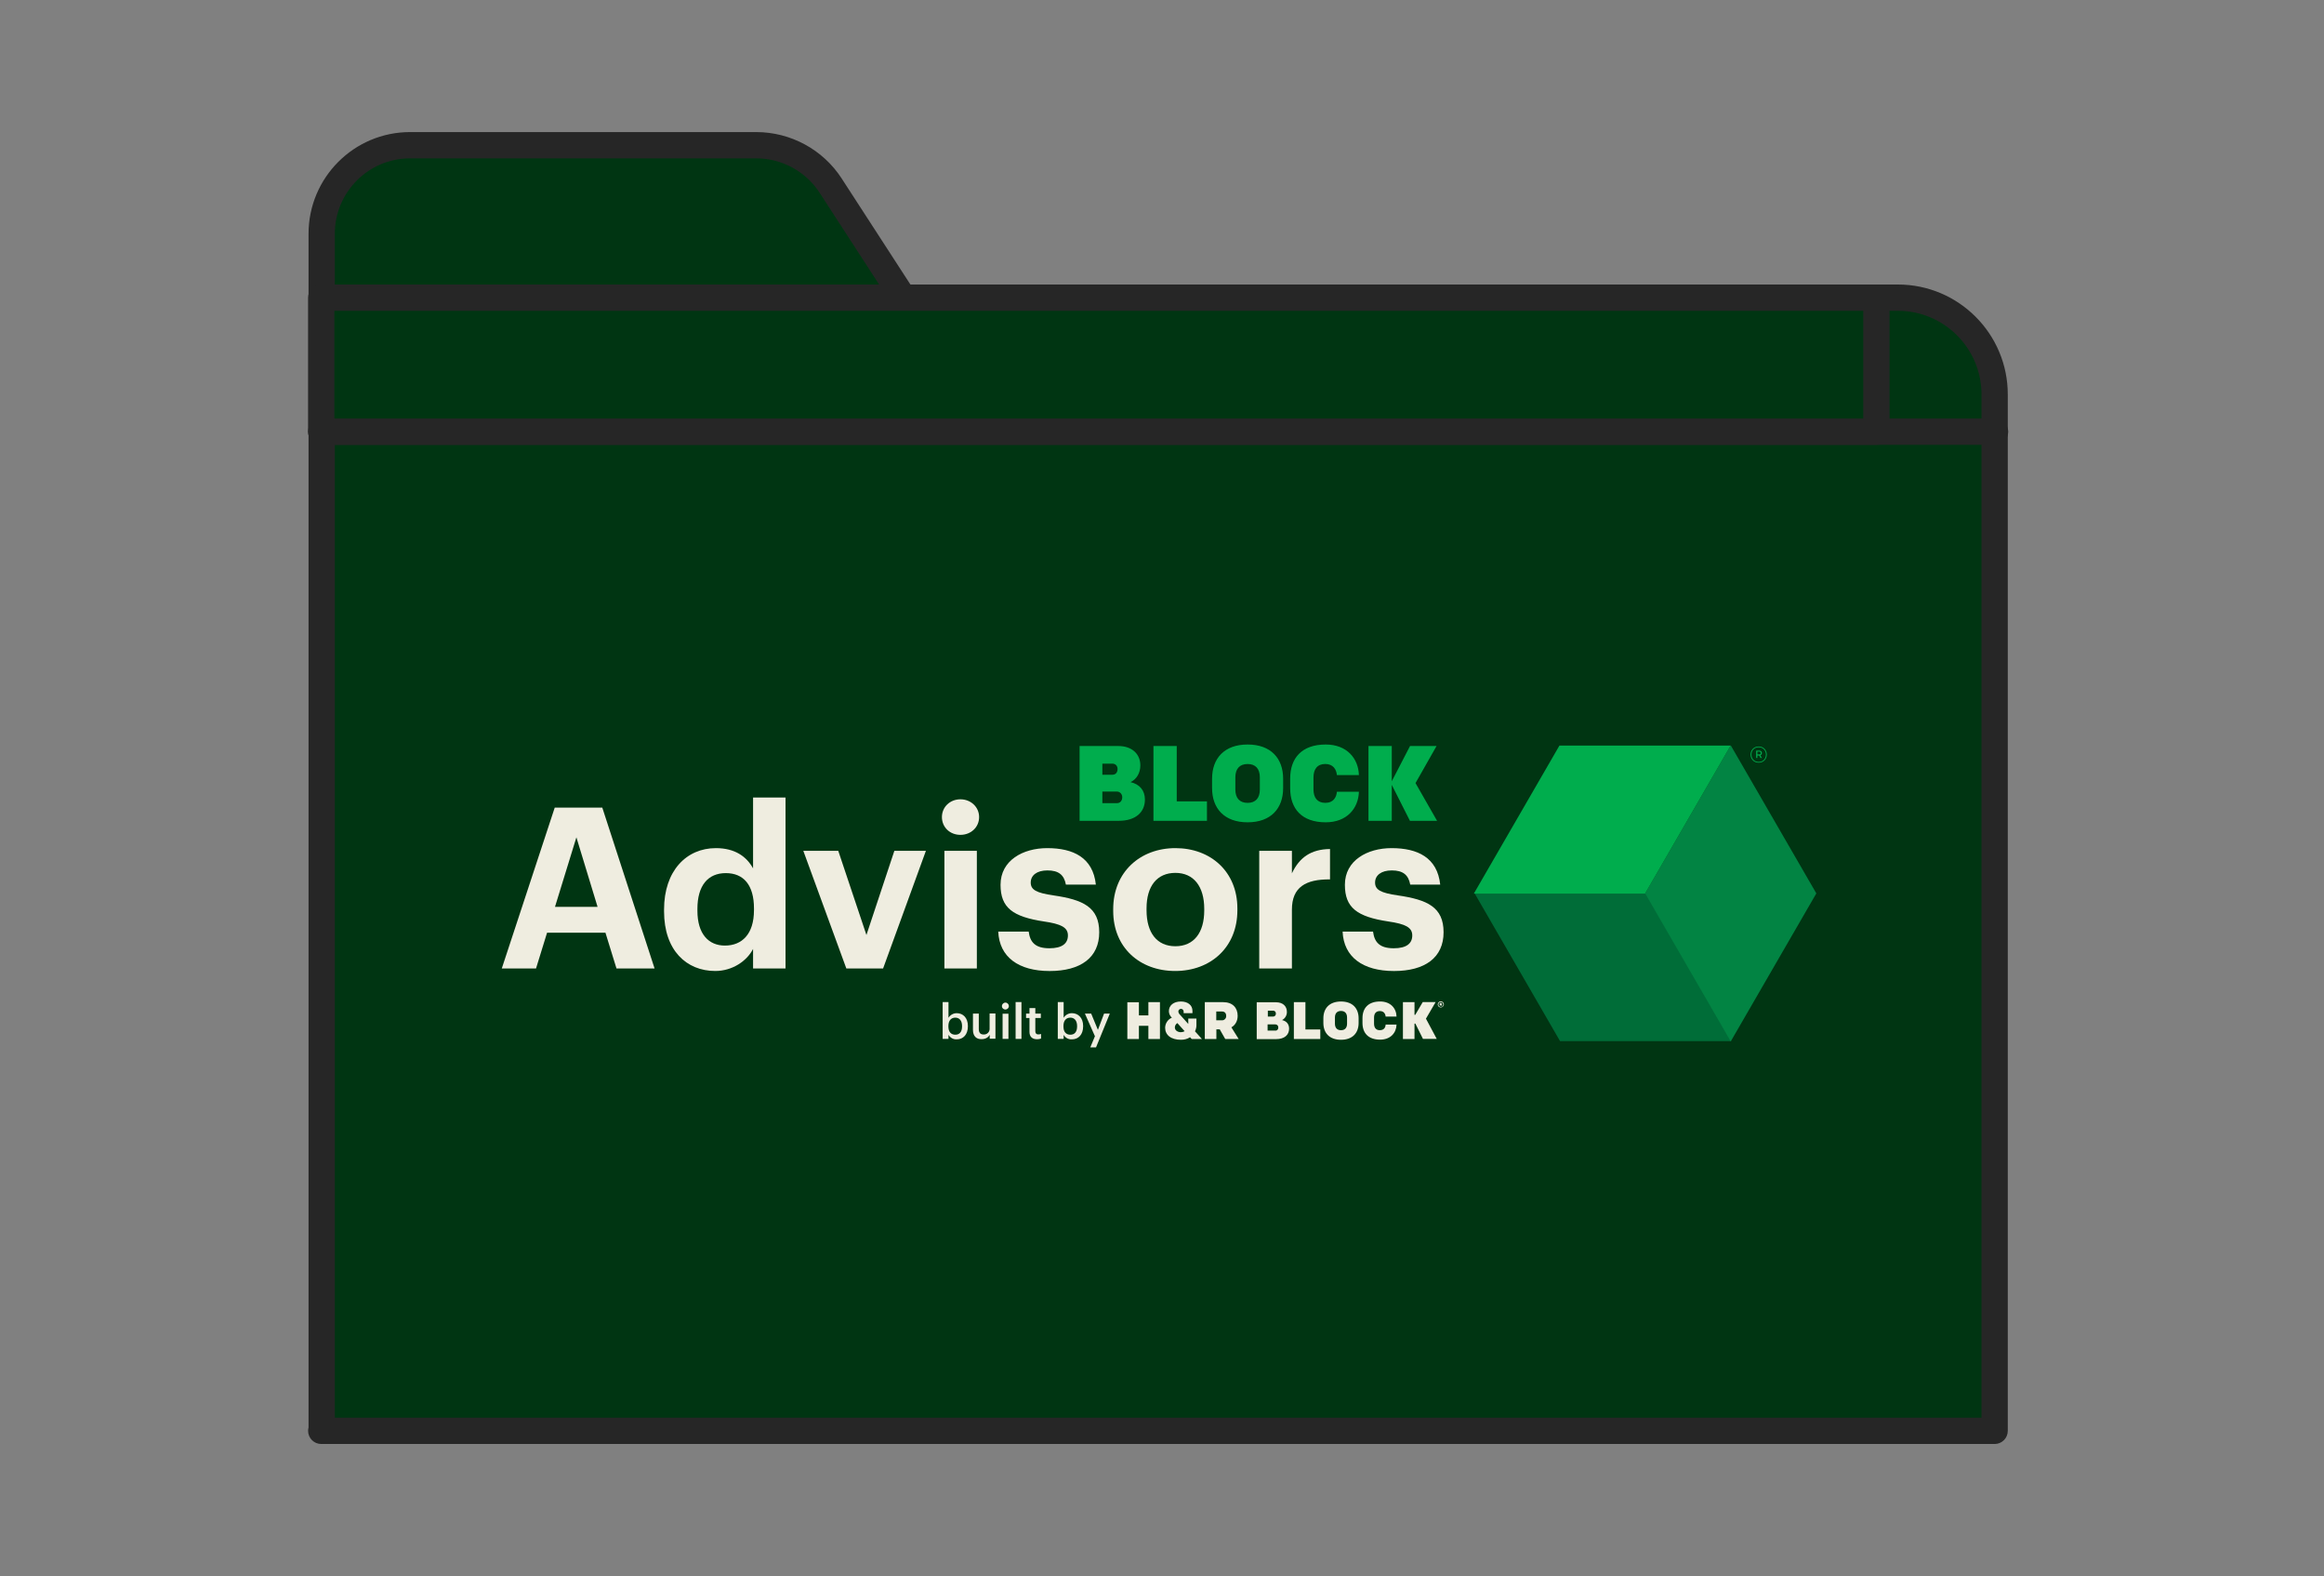 <svg width="264" height="179" viewBox="0 0 264 179" fill="none" xmlns="http://www.w3.org/2000/svg">
<rect x="0" y="0" width="264" height="179" fill="#808080" stroke="none"/>
<path d="M36.493 162.508H226.586V44.8C226.586 38.731 221.661 33.805 215.591 33.805H102.61L94.351 21.07C92.511 18.234 89.327 16.493 85.894 16.493H46.592C41.02 16.493 36.542 21.02 36.542 26.542V162.508H36.493Z" fill="#003512"/>
<path d="M134.134 117.23C133.846 117.23 133.458 117.068 133.458 116.681C133.47 116.48 133.57 116.306 133.746 116.195C133.746 116.195 134.435 116.957 134.573 117.119C134.435 117.194 134.284 117.23 134.134 117.23ZM135.748 117.131C135.874 116.882 135.923 116.606 135.911 116.33V115.68H134.985V116.292L134.008 115.205C133.921 115.118 133.858 114.993 133.858 114.855C133.87 114.693 134.02 114.567 134.183 114.579C134.333 114.591 134.445 114.717 134.459 114.867V115.068H135.46V114.806C135.46 114.143 134.91 113.744 134.146 113.744C133.32 113.744 132.782 114.182 132.782 114.843C132.782 115.118 132.908 115.392 133.119 115.58C132.656 115.781 132.368 116.231 132.355 116.717C132.355 117.542 133.007 118.092 134.159 118.092C134.522 118.092 134.885 118.004 135.186 117.804L135.373 118.004H136.536L135.748 117.129V117.131ZM138.802 115.88C139.052 115.893 139.265 115.706 139.29 115.455V115.38C139.29 115.068 139.127 114.879 138.802 114.879H138.165V115.878H138.802V115.88ZM138.552 116.906H138.177V118.004H136.863V113.819H138.954C140.018 113.819 140.595 114.455 140.595 115.368C140.595 115.968 140.319 116.43 139.882 116.679L140.709 118.002H139.182L138.557 116.904L138.552 116.906ZM128.063 118.004H129.377V116.505H130.453V118.004H131.767V113.819H130.453V115.319H129.377V113.831H128.063V118.004ZM144.886 117.056C145.06 117.056 145.21 116.918 145.21 116.732V116.695C145.223 116.509 145.085 116.359 144.898 116.345H143.996V117.044H144.886V117.056ZM144.624 115.457C144.798 115.457 144.936 115.319 144.936 115.145V115.108C144.948 114.934 144.81 114.796 144.648 114.784H144.023V115.459H144.624V115.457ZM142.77 113.831H144.948C145.736 113.831 146.187 114.281 146.187 114.918C146.199 115.305 145.986 115.68 145.637 115.854C146.138 115.965 146.439 116.304 146.439 116.829C146.439 117.528 145.925 118.017 144.963 118.017H142.76V113.831H142.772H142.77ZM146.977 118.004H149.982V116.918H148.293V113.819H146.979V118.004H146.977ZM153.022 116.255V115.568C153.022 115.082 152.772 114.818 152.333 114.818C151.895 114.818 151.645 115.08 151.645 115.568V116.255C151.645 116.742 151.895 117.005 152.333 117.005C152.772 117.005 153.022 116.744 153.022 116.255ZM150.331 116.18V115.655C150.331 114.518 151.02 113.744 152.333 113.744C153.647 113.744 154.335 114.518 154.335 115.655V116.18C154.335 117.317 153.647 118.092 152.333 118.092C151.02 118.092 150.331 117.317 150.331 116.18ZM156.752 117.005C156.301 117.005 156.088 116.717 156.088 116.255V115.58C156.088 115.118 156.301 114.83 156.752 114.83C157.202 114.83 157.377 115.143 157.404 115.455H158.642C158.618 114.504 157.954 113.742 156.776 113.742C155.424 113.742 154.774 114.504 154.774 115.641V116.178C154.774 117.315 155.426 118.077 156.776 118.077C157.952 118.077 158.616 117.315 158.642 116.365H157.404C157.391 116.689 157.217 117.001 156.752 117.001M159.369 118.004H160.683V116.255H160.782L161.645 117.992H163.211L161.984 115.694L163.085 113.807H161.621L160.77 115.256H160.683V113.819H159.369V118.004ZM163.688 114.068C163.7 114.068 163.724 114.056 163.724 114.044C163.724 114.032 163.712 114.008 163.7 114.008H163.663V114.07H163.688V114.068ZM163.674 114.131H163.649V114.206H163.55V113.918H163.688C163.763 113.918 163.8 113.955 163.8 114.03C163.8 114.066 163.787 114.093 163.763 114.117L163.826 114.216H163.714L163.678 114.129L163.674 114.131ZM163.95 114.083C163.95 113.933 163.824 113.807 163.674 113.807C163.523 113.807 163.398 113.933 163.398 114.083C163.398 114.233 163.523 114.358 163.674 114.358C163.812 114.37 163.936 114.259 163.95 114.121V114.085M163.324 114.083C163.324 113.896 163.475 113.732 163.661 113.72C163.848 113.72 164.013 113.87 164.025 114.056C164.025 114.243 163.875 114.407 163.688 114.419H163.676C163.489 114.431 163.339 114.281 163.324 114.107C163.324 114.099 163.324 114.091 163.324 114.083Z" fill="#EFEDE0"/>
<path d="M107.746 117.53V117.992H107.082V113.807H107.746V115.595C107.947 115.27 108.296 115.07 108.684 115.07C109.396 115.07 109.949 115.595 109.949 116.519V116.569C109.949 117.494 109.423 118.043 108.684 118.043C108.308 118.067 107.945 117.869 107.746 117.53ZM109.287 116.58V116.529C109.287 115.893 108.962 115.578 108.523 115.578C108.06 115.578 107.735 115.89 107.735 116.529V116.58C107.735 117.216 108.048 117.516 108.523 117.516C108.998 117.516 109.287 117.192 109.287 116.58Z" fill="#EFEDE0"/>
<path d="M110.525 116.955V115.118H111.189V116.867C111.189 117.305 111.376 117.492 111.752 117.492C112.103 117.504 112.404 117.242 112.416 116.88V115.106H113.08V117.968H112.428V117.518C112.29 117.794 111.989 118.019 111.514 118.019C110.952 118.043 110.525 117.719 110.525 116.957V116.955Z" fill="#EFEDE0"/>
<path d="M113.817 114.281C113.805 114.068 113.979 113.882 114.193 113.87C114.406 113.857 114.593 114.032 114.605 114.245C114.617 114.457 114.442 114.644 114.229 114.656H114.217C113.992 114.656 113.817 114.494 113.817 114.281ZM113.892 115.13H114.556V117.992H113.892V115.13Z" fill="#EFEDE0"/>
<path d="M115.37 113.807H116.034V117.992H115.37V113.807Z" fill="#EFEDE0"/>
<path d="M116.946 117.194V115.619H116.558V115.118H116.946V114.494H117.61V115.118H118.235V115.619H117.61V117.119C117.61 117.368 117.736 117.482 117.935 117.482C118.046 117.482 118.16 117.469 118.26 117.431V117.956C118.109 118.007 117.959 118.031 117.809 118.031C117.246 118.031 116.946 117.731 116.946 117.194Z" fill="#EFEDE0"/>
<path d="M120.826 117.53V117.992H120.162V113.807H120.826V115.595C121.027 115.27 121.376 115.07 121.764 115.07C122.477 115.07 123.041 115.595 123.041 116.519V116.569C123.041 117.494 122.515 118.043 121.764 118.043C121.376 118.067 121.013 117.869 120.826 117.53ZM122.355 116.58V116.529C122.355 115.893 122.03 115.578 121.592 115.578C121.129 115.578 120.804 115.89 120.804 116.529V116.58C120.804 117.216 121.116 117.516 121.592 117.516C122.067 117.516 122.355 117.192 122.355 116.58Z" fill="#EFEDE0"/>
<path d="M124.382 117.692L123.243 115.118H123.955L124.719 116.967L125.419 115.118H126.071L124.506 118.955H123.854L124.38 117.692H124.382Z" fill="#EFEDE0"/>
<path d="M122.638 93.222H127.086C129.019 93.222 130.059 92.239 130.059 90.808C130.059 89.752 129.442 89.061 128.427 88.83C129.127 88.49 129.539 87.786 129.539 86.925C129.539 85.65 128.609 84.728 127.026 84.728H122.638V93.222ZM125.225 91.222V89.898H126.857C127.243 89.898 127.484 90.202 127.484 90.553C127.484 90.93 127.255 91.22 126.867 91.22H125.222L125.225 91.222ZM125.225 87.993V86.73H126.362C126.725 86.73 126.952 86.996 126.952 87.336C126.952 87.713 126.747 87.991 126.362 87.991H125.225V87.993ZM131.028 93.222H137.107V91.013H133.675V84.726H131.028V93.22V93.222ZM141.724 93.392C144.372 93.392 145.761 91.814 145.761 89.509V88.441C145.761 86.134 144.37 84.557 141.724 84.557C139.079 84.557 137.688 86.134 137.688 88.441V89.509C137.688 91.814 139.079 93.392 141.724 93.392ZM141.724 91.185C140.831 91.185 140.333 90.652 140.333 89.669V88.287C140.333 87.304 140.829 86.771 141.724 86.771C142.62 86.771 143.115 87.304 143.115 88.287V89.669C143.115 90.652 142.62 91.185 141.724 91.185ZM149.207 89.655V88.295C149.207 87.361 149.643 86.767 150.549 86.767C151.454 86.767 151.818 87.409 151.867 88.029H154.368C154.307 86.112 152.977 84.557 150.597 84.557C147.866 84.557 146.561 86.11 146.561 88.416V89.533C146.561 91.84 147.866 93.392 150.597 93.392C152.979 93.392 154.309 91.84 154.368 89.92H151.867C151.818 90.539 151.481 91.183 150.549 91.183C149.643 91.183 149.207 90.587 149.207 89.653M155.456 93.222H158.102V89.144L160.165 93.222H163.247L160.799 88.937L163.189 84.726H160.177L158.102 88.731V84.726H155.456V93.22V93.222Z" fill="#00AD4D"/>
<path d="M198.86 85.701C198.86 86.187 199.208 86.619 199.78 86.619C200.353 86.619 200.702 86.185 200.702 85.701C200.702 85.216 200.355 84.782 199.78 84.782C199.206 84.782 198.86 85.216 198.86 85.701ZM198.958 85.701C198.958 85.24 199.277 84.868 199.78 84.868C200.284 84.868 200.605 85.24 200.605 85.701C200.605 86.161 200.286 86.534 199.78 86.534C199.275 86.534 198.958 86.161 198.958 85.701ZM199.989 86.082H200.142L199.973 85.782C200.079 85.739 200.148 85.64 200.148 85.526C200.148 85.378 200.05 85.255 199.872 85.255H199.498V86.084H199.63V85.802H199.841L199.991 86.084L199.989 86.082ZM199.63 85.688V85.362H199.831C199.959 85.362 200.018 85.427 200.018 85.526C200.018 85.626 199.963 85.686 199.831 85.686H199.63V85.688Z" fill="#00AD4D"/>
<path d="M167.493 101.429L177.217 118.242H196.663L186.939 101.429H167.493Z" fill="#006D38"/>
<path d="M186.882 101.465L196.606 118.278L206.33 101.465L196.606 84.654L186.882 101.465Z" fill="#028443"/>
<path d="M177.148 84.677L167.424 101.49H186.872L196.596 84.677H177.148Z" fill="#00AD4D"/>
<path d="M63.018 91.724H68.419L74.359 109.996H70.032L68.777 105.932H62.145L60.89 109.996H57L63.016 91.724H63.018ZM63.045 102.996H67.883L65.477 95.099L63.045 102.996Z" fill="#EFEDE0"/>
<path d="M75.435 103.506V103.302C75.435 98.905 77.969 96.325 81.323 96.325C83.474 96.325 84.806 97.272 85.547 98.626V90.575H89.234V109.996H85.547V107.773C84.856 109.127 83.218 110.278 81.246 110.278C77.996 110.278 75.435 107.953 75.435 103.506ZM85.65 103.379V103.174C85.65 100.517 84.473 99.163 82.45 99.163C80.428 99.163 79.224 100.567 79.224 103.227V103.431C79.224 106.088 80.503 107.392 82.347 107.392C84.292 107.392 85.648 106.088 85.648 103.381L85.65 103.379Z" fill="#EFEDE0"/>
<path d="M91.256 96.631H95.224L98.424 106.19L101.597 96.631H105.181L100.316 109.996H96.143L91.254 96.631H91.256Z" fill="#EFEDE0"/>
<path d="M107 92.798C107 91.649 107.922 90.78 109.1 90.78C110.278 90.78 111.224 91.649 111.224 92.798C111.224 93.948 110.302 94.817 109.1 94.817C107.898 94.817 107 93.948 107 92.798ZM107.281 96.631H110.968V109.996H107.281V96.631Z" fill="#EFEDE0"/>
<path d="M113.401 105.807H116.857C117.011 107.009 117.6 107.698 119.212 107.698C120.646 107.698 121.312 107.161 121.312 106.241C121.312 105.32 120.518 104.937 118.599 104.656C115.04 104.118 113.659 103.097 113.659 100.49C113.659 97.706 116.219 96.325 118.958 96.325C121.929 96.325 124.154 97.399 124.487 100.466H121.082C120.877 99.368 120.264 98.857 118.983 98.857C117.779 98.857 117.088 99.418 117.088 100.237C117.088 101.056 117.728 101.413 119.673 101.694C123.027 102.181 124.869 103.024 124.869 105.886C124.869 108.748 122.77 110.282 119.237 110.282C115.704 110.282 113.527 108.697 113.399 105.811L113.401 105.807Z" fill="#EFEDE0"/>
<path d="M126.457 103.456V103.251C126.457 99.059 129.503 96.325 133.523 96.325C137.543 96.325 140.563 99.009 140.563 103.174V103.379C140.563 107.595 137.517 110.278 133.497 110.278C129.476 110.278 126.457 107.621 126.457 103.456ZM136.798 103.403V103.225C136.798 100.669 135.594 99.136 133.521 99.136C131.448 99.136 130.244 100.618 130.244 103.174V103.379C130.244 105.935 131.422 107.467 133.521 107.467C135.621 107.467 136.798 105.932 136.798 103.403Z" fill="#EFEDE0"/>
<path d="M143.046 96.631H146.758V99.187C147.602 97.397 148.908 96.453 151.085 96.427V99.876C148.345 99.85 146.758 100.746 146.758 103.302V109.996H143.046V96.631Z" fill="#EFEDE0"/>
<path d="M152.518 105.807H155.974C156.128 107.009 156.717 107.698 158.329 107.698C159.763 107.698 160.429 107.161 160.429 106.241C160.429 105.32 159.635 104.937 157.716 104.656C154.157 104.118 152.776 103.097 152.776 100.49C152.776 97.706 155.336 96.325 158.076 96.325C161.046 96.325 163.274 97.399 163.605 100.466H160.199C159.994 99.368 159.381 98.857 158.1 98.857C156.896 98.857 156.205 99.418 156.205 100.237C156.205 101.056 156.845 101.413 158.79 101.694C162.145 102.181 163.986 103.024 163.986 105.886C163.986 108.748 161.887 110.282 158.354 110.282C154.821 110.282 152.644 108.697 152.516 105.811L152.518 105.807Z" fill="#EFEDE0"/>
<path fill-rule="evenodd" clip-rule="evenodd" d="M35.05 26.542C35.05 20.2 40.191 15 46.592 15H85.894C89.831 15 93.487 16.997 95.603 20.257L95.603 20.257L103.42 32.313H215.591C222.485 32.313 228.078 37.906 228.078 44.8V162.508C228.078 163.332 227.41 164 226.585 164H36.492C35.668 164 35 163.332 35 162.508C35 162.375 35.017 162.247 35.05 162.125V26.542ZM38.035 161.015H225.093V44.8C225.093 39.555 220.836 35.298 215.591 35.298H102.609C102.104 35.298 101.632 35.042 101.357 34.617L93.099 21.882C91.534 19.471 88.822 17.985 85.894 17.985H46.592C41.849 17.985 38.035 21.839 38.035 26.542V161.015Z" fill="#262626"/>
<path fill-rule="evenodd" clip-rule="evenodd" d="M35 49.029C35 48.204 35.668 47.536 36.492 47.536H226.635C227.46 47.536 228.128 48.204 228.128 49.029C228.128 49.853 227.46 50.521 226.635 50.521H36.492C35.668 50.521 35 49.853 35 49.029Z" fill="#262626"/>
<path d="M213.153 33.805H36.493V49.029H213.153V33.805Z" fill="#003512"/>
<path fill-rule="evenodd" clip-rule="evenodd" d="M35 33.805C35 32.981 35.668 32.313 36.492 32.313H213.153C213.977 32.313 214.646 32.981 214.646 33.805V49.029C214.646 49.853 213.977 50.521 213.153 50.521H36.492C35.668 50.521 35 49.853 35 49.029V33.805ZM37.985 35.298V47.536H211.661V35.298H37.985Z" fill="#262626"/>
</svg>
